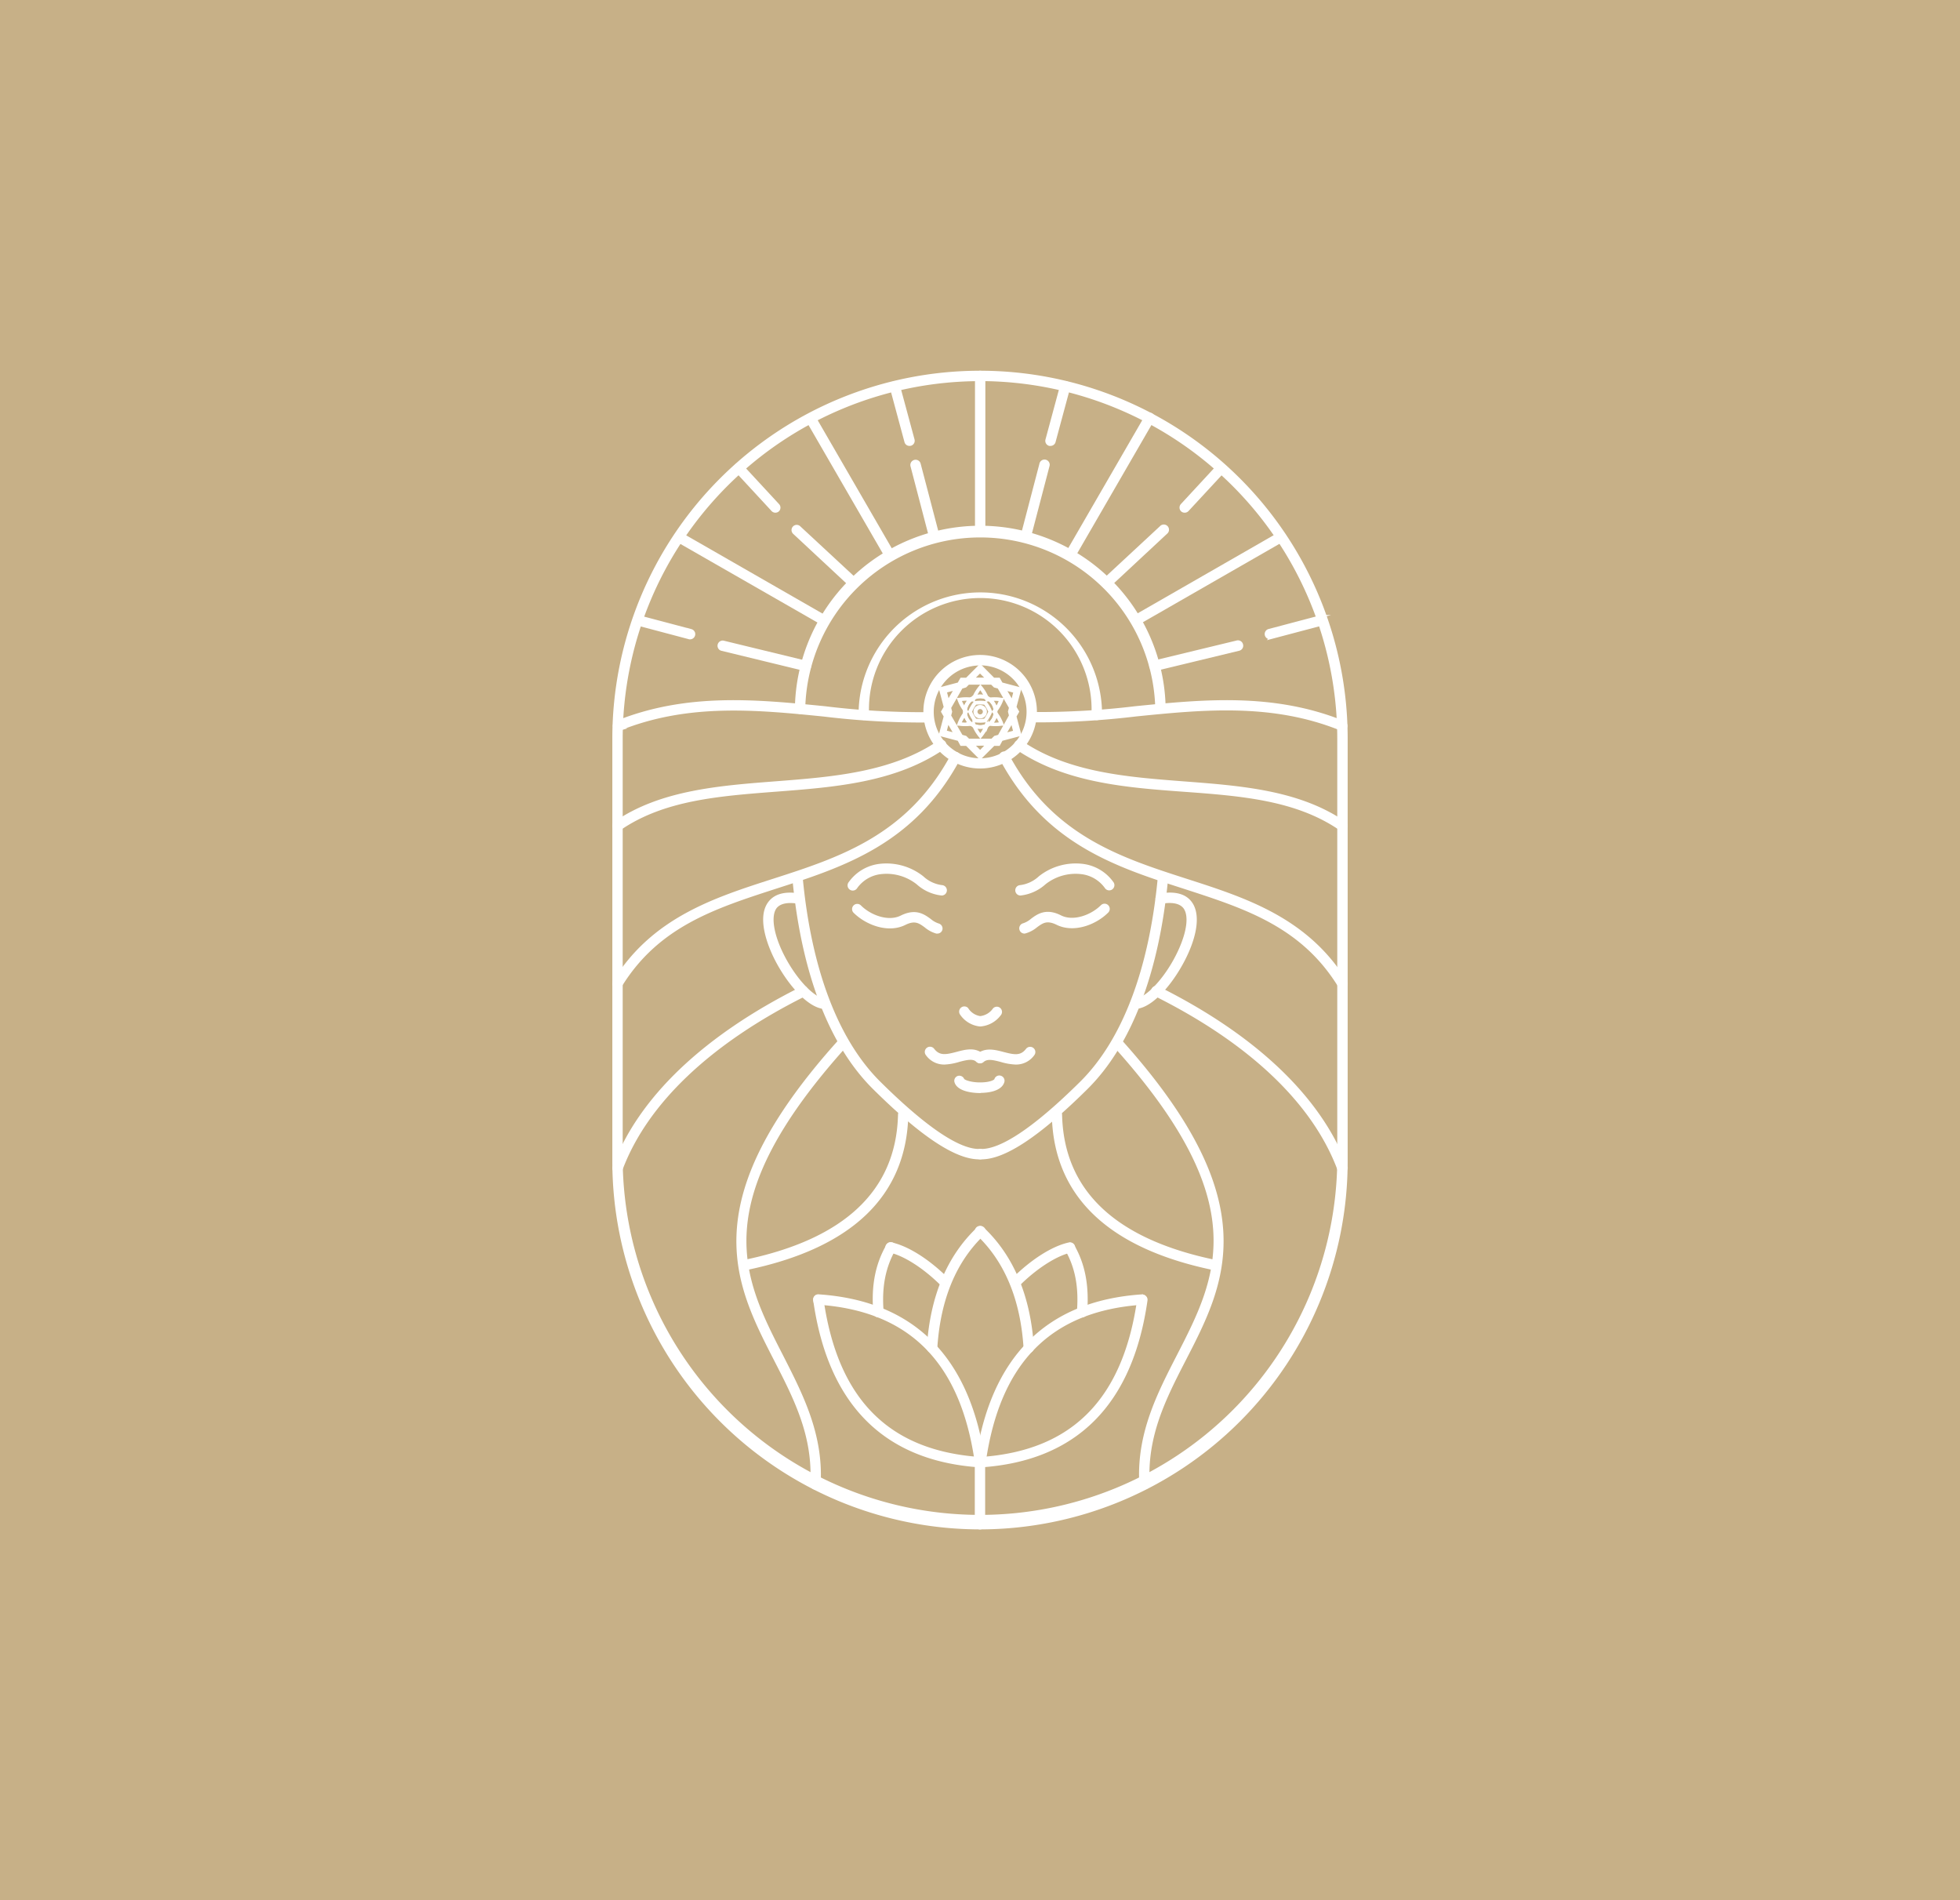 <svg xmlns="http://www.w3.org/2000/svg" id="Layer_1" data-name="Layer 1" viewBox="0 0 399.5 387.23"><defs><style>.cls-1{fill:#c7b087;}.cls-2{fill:#fff;stroke:#fff;stroke-miterlimit:10;stroke-width:0.5px;}</style></defs><rect class="cls-1" width="399.5" height="387.23"></rect><path class="cls-2" d="M950.14,373.25a74.77,74.77,0,0,1-74.69-74.69V212.32a74.69,74.69,0,1,1,149.38,0v86.24A74.78,74.78,0,0,1,950.14,373.25Zm0-234a73.16,73.16,0,0,0-73.08,73.08v86.24a73.08,73.08,0,0,0,146.15,0V212.32A73.16,73.16,0,0,0,950.14,139.24Z" transform="translate(-750.39 -61.83)"></path><path class="cls-2" d="M916.6,365.15h-.05a.81.81,0,0,1-.76-.86c.6-9.77-3.29-17.36-7.42-25.39-8.1-15.78-16.49-32.11,13.15-65a.81.81,0,0,1,1.14-.06.82.82,0,0,1,.06,1.14c-28.89,32.11-21.13,47.23-12.91,63.24,4,7.87,8.22,16,7.59,26.22A.8.8,0,0,1,916.6,365.15Z" transform="translate(-750.39 -61.83)"></path><path class="cls-2" d="M902.08,320.47a.81.81,0,0,1-.16-1.6c20.71-4.22,31.4-14.28,31.76-29.9a.81.81,0,0,1,.81-.79h0a.81.81,0,0,1,.79.83c-.38,16.47-11.5,27.05-33,31.44Z" transform="translate(-750.39 -61.83)"></path><path class="cls-2" d="M876.26,300.69a.71.71,0,0,1-.28-.06.79.79,0,0,1-.47-1c5.23-14,18.46-26.6,38.25-36.48a.8.8,0,1,1,.72,1.44c-19.42,9.7-32.37,22-37.46,35.6A.81.81,0,0,1,876.26,300.69Z" transform="translate(-750.39 -61.83)"></path><path class="cls-2" d="M876.25,263.08a.81.81,0,0,1-.42-.12.8.8,0,0,1-.26-1.11c7.92-12.8,20.4-16.82,32.47-20.7,13.51-4.35,27.48-8.85,36.39-25.43a.81.81,0,0,1,1.09-.33.8.8,0,0,1,.33,1.09c-9.21,17.16-23.5,21.76-37.32,26.21-12.33,4-24,7.71-31.59,20A.82.82,0,0,1,876.25,263.08Z" transform="translate(-750.39 -61.83)"></path><path class="cls-2" d="M918.51,267.2h0c-3.44-.11-7.85-5.48-10.26-10.48-1.09-2.27-3.37-7.86-1.06-10.93,1.18-1.57,3.26-2.12,6.18-1.63a.82.82,0,0,1,.67.93.8.8,0,0,1-.93.66c-2.28-.38-3.84,0-4.63,1-1.21,1.62-.74,5.16,1.22,9.26,2.51,5.2,6.48,9.49,8.86,9.57a.81.81,0,0,1,0,1.61Z" transform="translate(-750.39 -61.83)"></path><path class="cls-2" d="M949.94,297.84c-4.73,0-11.75-4.66-21.43-14.25-8.9-8.81-14.56-23.61-16.37-42.81a.81.81,0,0,1,1.61-.15c1.77,18.81,7.27,33.27,15.9,41.82,9.4,9.31,16.31,13.95,20.51,13.77a.83.83,0,0,1,.84.78.82.82,0,0,1-.78.84Z" transform="translate(-750.39 -61.83)"></path><path class="cls-2" d="M950.14,373.25a.81.81,0,0,1-.81-.81V356.65a.81.81,0,1,1,1.61,0v15.79A.8.8,0,0,1,950.14,373.25Z" transform="translate(-750.39 -61.83)"></path><path class="cls-2" d="M950.14,360.61h-.06c-19.37-1.31-30.7-12.7-33.69-33.84a.81.81,0,0,1,1.6-.23c2.9,20.57,13.44,31.19,32.2,32.46a.81.81,0,0,1-.05,1.61Z" transform="translate(-750.39 -61.83)"></path><path class="cls-2" d="M950.13,360.61a.8.8,0,0,1-.79-.69c-2.9-20.57-13.44-31.19-32.2-32.46a.8.8,0,0,1-.75-.86.78.78,0,0,1,.86-.75c19.37,1.31,30.7,12.7,33.69,33.84a.81.81,0,0,1-.69.91Z" transform="translate(-750.39 -61.83)"></path><path class="cls-2" d="M929.44,330.05a.8.8,0,0,1-.8-.74c-.44-5.42.39-9.74,2.6-13.61a.81.81,0,1,1,1.4.8c-2,3.58-2.81,7.6-2.39,12.68a.82.82,0,0,1-.74.87Z" transform="translate(-750.39 -61.83)"></path><path class="cls-2" d="M943.05,324a.81.81,0,0,1-.57-.24c-3.6-3.62-7.72-6.27-10.75-6.93a.8.8,0,1,1,.34-1.57c3.37.73,7.69,3.48,11.55,7.36a.81.81,0,0,1-.57,1.38Z" transform="translate(-750.39 -61.83)"></path><path class="cls-2" d="M940.31,337.29h0a.8.8,0,0,1-.76-.85c.66-10.35,4.07-18.52,10.14-24.26a.8.8,0,0,1,1.14,0,.82.82,0,0,1,0,1.14c-5.77,5.46-9,13.26-9.64,23.19A.8.8,0,0,1,940.31,337.29Z" transform="translate(-750.39 -61.83)"></path><path class="cls-2" d="M950.24,360.61a.81.81,0,0,1,0-1.61c18.77-1.27,29.3-11.89,32.2-32.46a.81.81,0,0,1,1.6.23c-3,21.14-14.32,32.53-33.69,33.84Z" transform="translate(-750.39 -61.83)"></path><path class="cls-2" d="M950.25,360.61h-.12a.8.8,0,0,1-.68-.91c3-21.14,14.31-32.53,33.68-33.84a.81.81,0,0,1,.11,1.61c-18.76,1.27-29.29,11.89-32.19,32.46A.81.81,0,0,1,950.25,360.61Z" transform="translate(-750.39 -61.83)"></path><path class="cls-2" d="M970.94,330.05h-.07a.81.81,0,0,1-.73-.87c.41-5.08-.36-9.1-2.4-12.68a.81.81,0,0,1,1.4-.8c2.22,3.87,3,8.19,2.6,13.61A.8.8,0,0,1,970.94,330.05Z" transform="translate(-750.39 -61.83)"></path><path class="cls-2" d="M957.33,324a.83.83,0,0,1-.57-.23.8.8,0,0,1,0-1.14c3.87-3.89,8.19-6.64,11.55-7.36a.8.8,0,1,1,.34,1.57c-3,.66-7.15,3.31-10.75,6.93A.83.83,0,0,1,957.33,324Z" transform="translate(-750.39 -61.83)"></path><path class="cls-2" d="M960.07,337.29a.8.8,0,0,1-.8-.75c-.63-9.93-3.87-17.73-9.63-23.19a.81.81,0,1,1,1.11-1.17c6.07,5.74,9.47,13.91,10.13,24.26a.8.8,0,0,1-.76.85Z" transform="translate(-750.39 -61.83)"></path><path class="cls-2" d="M876.25,230.93a.81.81,0,0,1-.45-1.47c9.25-6.35,21.17-7.27,32.69-8.16s23.71-1.82,33.22-8.29a.81.81,0,1,1,.91,1.33c-9.87,6.72-22.14,7.66-34,8.57s-23,1.77-31.9,7.88A.86.86,0,0,1,876.25,230.93Z" transform="translate(-750.39 -61.83)"></path><path class="cls-2" d="M876.3,210.53A.81.81,0,0,1,876,209c14.38-5.82,28.69-4.38,42.52-3a163.11,163.11,0,0,0,20.88,1.21.82.82,0,0,1,.83.78.81.81,0,0,1-.78.83,167.62,167.62,0,0,1-21.09-1.21c-13.64-1.37-27.74-2.78-41.75,2.89A.8.8,0,0,1,876.3,210.53Z" transform="translate(-750.39 -61.83)"></path><path class="cls-2" d="M891.06,191.85a.76.76,0,0,1-.21,0L880.11,189a.81.81,0,0,1,.41-1.56l10.74,2.84a.81.81,0,0,1-.2,1.59Z" transform="translate(-750.39 -61.83)"></path><path class="cls-2" d="M914.64,198.33l-.19,0-17-4.13a.81.81,0,0,1,.38-1.57l17,4.13a.81.81,0,0,1-.19,1.6Z" transform="translate(-750.39 -61.83)"></path><path class="cls-2" d="M918.26,189a.76.76,0,0,1-.4-.11L888.39,172a.82.82,0,0,1-.3-1.11.8.8,0,0,1,1.1-.29l29.48,16.92a.81.81,0,0,1,.29,1.11A.79.79,0,0,1,918.26,189Z" transform="translate(-750.39 -61.83)"></path><path class="cls-2" d="M950.17,218.19a11.32,11.32,0,1,1,11.32-11.32A11.34,11.34,0,0,1,950.17,218.19Zm0-21a9.71,9.71,0,1,0,9.71,9.7A9.71,9.71,0,0,0,950.17,197.17Z" transform="translate(-750.39 -61.83)"></path><path class="cls-2" d="M973.9,208.33h0a.8.8,0,0,1-.77-.84l0-.28v-.34a22.94,22.94,0,1,0-45.87,0v.61a.8.8,0,0,1-.78.83.84.84,0,0,1-.83-.78c0-.22,0-.44,0-.66a24.56,24.56,0,0,1,49.11,0c0,.27,0,.33,0,.45l0,.24A.8.8,0,0,1,973.9,208.33Z" transform="translate(-750.39 -61.83)"></path><path class="cls-2" d="M913.45,207.07h0a.8.8,0,0,1-.79-.82,37.54,37.54,0,0,1,75.07-.19.81.81,0,0,1-.79.83.83.83,0,0,1-.83-.79,35.93,35.93,0,0,0-71.84.18A.79.79,0,0,1,913.45,207.07Z" transform="translate(-750.39 -61.83)"></path><path class="cls-2" d="M908.43,166.06a.8.8,0,0,1-.59-.26l-7.4-8a.8.8,0,0,1,0-1.14.81.81,0,0,1,1.14.05l7.4,8a.8.8,0,0,1,0,1.14A.79.79,0,0,1,908.43,166.06Z" transform="translate(-750.39 -61.83)"></path><path class="cls-2" d="M924.41,181.49a.8.8,0,0,1-.55-.22l-11.65-10.85a.81.81,0,0,1,0-1.14.8.8,0,0,1,1.14,0L925,180.09a.8.8,0,0,1,0,1.14A.79.79,0,0,1,924.41,181.49Z" transform="translate(-750.39 -61.83)"></path><path class="cls-2" d="M931.8,175.86a.8.8,0,0,1-.7-.4l-16.2-28a.81.81,0,0,1,1.4-.8l16.2,28a.81.81,0,0,1-.29,1.1A.77.77,0,0,1,931.8,175.86Z" transform="translate(-750.39 -61.83)"></path><path class="cls-2" d="M935.76,152.45a.79.79,0,0,1-.77-.59l-3-11.13a.81.81,0,0,1,1.56-.42l3,11.12a.81.81,0,0,1-.56,1Z" transform="translate(-750.39 -61.83)"></path><path class="cls-2" d="M940.85,172.14a.82.82,0,0,1-.78-.61l-3.85-14.73a.82.82,0,0,1,.58-1,.81.81,0,0,1,1,.58l3.86,14.73a.81.81,0,0,1-.58,1Z" transform="translate(-750.39 -61.83)"></path><path class="cls-2" d="M950.17,170.94a.8.8,0,0,1-.8-.8l0-31.7a.81.81,0,0,1,.81-.81h0a.8.8,0,0,1,.8.8l0,31.7a.8.8,0,0,1-.8.81Z" transform="translate(-750.39 -61.83)"></path><path class="cls-2" d="M983.67,365.15a.81.81,0,0,1-.8-.76c-.63-10.22,3.55-18.35,7.59-26.22,8.22-16,16-31.13-12.91-63.24a.82.82,0,0,1,.06-1.14.81.81,0,0,1,1.14.06c29.64,32.94,21.26,49.27,13.15,65-4.12,8-8,15.62-7.42,25.39a.81.81,0,0,1-.76.86Z" transform="translate(-750.39 -61.83)"></path><path class="cls-2" d="M998.19,320.47l-.16,0c-21.55-4.39-32.67-15-33-31.44a.81.81,0,0,1,.79-.83h0a.81.81,0,0,1,.8.79c.36,15.62,11,25.68,31.76,29.9a.81.81,0,0,1-.16,1.6Z" transform="translate(-750.39 -61.83)"></path><path class="cls-2" d="M1024,300.69a.81.81,0,0,1-.76-.53c-5.08-13.59-18-25.9-37.45-35.6a.81.81,0,1,1,.72-1.44c19.79,9.88,33,22.49,38.24,36.48a.79.79,0,0,1-.47,1A.71.71,0,0,1,1024,300.69Z" transform="translate(-750.39 -61.83)"></path><path class="cls-2" d="M1024,263.08a.83.83,0,0,1-.69-.38c-7.61-12.3-19.26-16-31.59-20-13.82-4.45-28.11-9.05-37.32-26.21a.81.81,0,1,1,1.42-.76c8.91,16.58,22.88,21.08,36.39,25.43,12.07,3.88,24.55,7.9,32.48,20.7a.82.82,0,0,1-.26,1.11A.85.85,0,0,1,1024,263.08Z" transform="translate(-750.39 -61.83)"></path><path class="cls-2" d="M981.84,267.2a.81.81,0,0,1-.05-1.62c2.46-.14,6.59-4.72,9-10,1.83-4,2.2-7.28,1-8.84-.8-1-2.35-1.37-4.61-1a.81.81,0,1,1-.27-1.59c2.9-.48,5,.05,6.16,1.6,1.59,2.08,1.29,5.9-.82,10.49-2.37,5.15-6.81,10.74-10.38,10.95Z" transform="translate(-750.39 -61.83)"></path><path class="cls-2" d="M1024,230.93a.86.86,0,0,1-.46-.14c-8.9-6.11-20.06-7-31.88-7.86s-24.11-1.84-34-8.56a.81.81,0,0,1-.21-1.12.8.8,0,0,1,1.12-.21c9.51,6.47,21.55,7.39,33.2,8.28s23.41,1.79,32.67,8.14a.81.81,0,0,1-.46,1.47Z" transform="translate(-750.39 -61.83)"></path><path class="cls-2" d="M1024,210.53a.8.8,0,0,1-.3-.06c-14-5.67-28.11-4.26-41.75-2.89a167.51,167.51,0,0,1-21.09,1.21.81.81,0,0,1-.78-.83.82.82,0,0,1,.83-.78A164.84,164.84,0,0,0,981.76,206c13.84-1.38,28.14-2.82,42.52,3a.81.81,0,0,1-.31,1.56Z" transform="translate(-750.39 -61.83)"></path><path class="cls-2" d="M1009.22,191.85a.81.81,0,0,1-.21-1.59l10.74-2.84a.81.81,0,0,1,.41,1.56l-10.74,2.84A.64.64,0,0,1,1009.22,191.85Z" transform="translate(-750.39 -61.83)"></path><path class="cls-2" d="M985.7,198.31a.81.81,0,0,1-.19-1.6l17-4.11a.81.81,0,0,1,1,.6.8.8,0,0,1-.6,1l-17,4.11A.63.63,0,0,1,985.7,198.31Z" transform="translate(-750.39 -61.83)"></path><path class="cls-2" d="M982,189a.8.8,0,0,1-.7-.4.82.82,0,0,1,.3-1.11l29.47-16.92a.8.8,0,0,1,1.1.29.82.82,0,0,1-.3,1.11l-29.47,16.92A.76.76,0,0,1,982,189Z" transform="translate(-750.39 -61.83)"></path><path class="cls-2" d="M991.84,166.06a.79.79,0,0,1-.55-.22.82.82,0,0,1,0-1.14l7.4-8a.81.81,0,0,1,1.19,1.09l-7.41,8A.8.8,0,0,1,991.84,166.06Z" transform="translate(-750.39 -61.83)"></path><path class="cls-2" d="M975.86,181.49a.81.81,0,0,1-.55-1.4L987,169.24a.81.81,0,1,1,1.1,1.18l-11.65,10.85A.8.8,0,0,1,975.86,181.49Z" transform="translate(-750.39 -61.83)"></path><path class="cls-2" d="M968.47,175.86a.71.71,0,0,1-.4-.11.8.8,0,0,1-.3-1.1l16.2-28a.81.81,0,1,1,1.4.8l-16.2,28A.8.8,0,0,1,968.47,175.86Z" transform="translate(-750.39 -61.83)"></path><path class="cls-2" d="M964.51,152.45l-.22,0a.81.81,0,0,1-.56-1l3-11.12a.82.82,0,0,1,1-.57.8.8,0,0,1,.56,1l-3,11.13A.81.81,0,0,1,964.51,152.45Z" transform="translate(-750.39 -61.83)"></path><path class="cls-2" d="M959.42,172.14l-.21,0a.8.8,0,0,1-.57-1l3.85-14.73a.81.81,0,1,1,1.56.41l-3.85,14.73A.81.81,0,0,1,959.42,172.14Z" transform="translate(-750.39 -61.83)"></path><path class="cls-2" d="M950.44,297.84h-.28a.82.82,0,0,1-.78-.84.83.83,0,0,1,.84-.78c4.17.17,11.11-4.46,20.51-13.77,8.63-8.55,14.13-23,15.9-41.82a.81.81,0,1,1,1.61.15c-1.81,19.2-7.47,34-16.37,42.81C962.19,293.18,955.17,297.84,950.44,297.84Z" transform="translate(-750.39 -61.83)"></path><path class="cls-2" d="M942.35,244.07h-.05a8.76,8.76,0,0,1-4.89-2.21,10.15,10.15,0,0,0-7.5-2.14,7.14,7.14,0,0,0-5,2.94.81.81,0,1,1-1.3-.95,8.76,8.76,0,0,1,6.09-3.59,11.87,11.87,0,0,1,8.72,2.48,7.06,7.06,0,0,0,4,1.86.81.81,0,0,1,0,1.61Z" transform="translate(-750.39 -61.83)"></path><path class="cls-2" d="M941.45,251.83a.65.65,0,0,1-.19,0,6.11,6.11,0,0,1-2.22-1.2c-1.2-.88-2.15-1.57-4.22-.54-3.4,1.7-7.83,0-10.27-2.43a.81.81,0,0,1,0-1.14.8.8,0,0,1,1.14,0c2.07,2.07,5.78,3.43,8.4,2.12,2.95-1.47,4.58-.27,5.89.69a5,5,0,0,0,1.65.93.82.82,0,0,1,.6,1A.8.8,0,0,1,941.45,251.83Z" transform="translate(-750.39 -61.83)"></path><path class="cls-2" d="M950.22,270.76h-.09a5.32,5.32,0,0,1-3.87-2.35.81.81,0,0,1,1.26-1,3.79,3.79,0,0,0,2.65,1.74,3.91,3.91,0,0,0,2.8-1.64.8.8,0,0,1,1.14-.07.81.81,0,0,1,.06,1.14A5.46,5.46,0,0,1,950.22,270.76Z" transform="translate(-750.39 -61.83)"></path><path class="cls-2" d="M942.91,278.52a4.29,4.29,0,0,1-3.6-1.82.81.81,0,1,1,1.28-1c1.22,1.59,2.63,1.31,4.84.73,1.73-.46,3.69-1,5.26.42a.81.81,0,0,1-1.07,1.21c-.86-.77-2-.54-3.78-.07A11.67,11.67,0,0,1,942.91,278.52Z" transform="translate(-750.39 -61.83)"></path><path class="cls-2" d="M957.4,278.52a11.67,11.67,0,0,1-2.93-.51c-1.78-.47-2.92-.7-3.78.07a.82.82,0,0,1-1.14-.07.81.81,0,0,1,.07-1.14c1.57-1.39,3.53-.87,5.26-.42,2.21.58,3.62.86,4.84-.73a.81.81,0,0,1,1.28,1A4.29,4.29,0,0,1,957.4,278.52Z" transform="translate(-750.39 -61.83)"></path><path class="cls-2" d="M950.19,284.33c-2.06,0-4.54-.51-5-2a.79.79,0,0,1,.5-1,.83.83,0,0,1,1,.48c.14.35,1.8.95,4,.84,1.66-.08,2.53-.53,2.62-.82a.79.79,0,0,1,1-.54.81.81,0,0,1,.55,1c-.52,1.74-3.31,2-4.48,2Z" transform="translate(-750.39 -61.83)"></path><path class="cls-2" d="M958.3,244.07a.81.81,0,0,1,0-1.61,7.08,7.08,0,0,0,4-1.86,11.85,11.85,0,0,1,8.72-2.48,8.74,8.74,0,0,1,6.09,3.59.81.81,0,1,1-1.31.95,7.14,7.14,0,0,0-5-2.94,10.12,10.12,0,0,0-7.49,2.14,8.82,8.82,0,0,1-4.89,2.21Z" transform="translate(-750.39 -61.83)"></path><path class="cls-2" d="M959.2,251.83a.8.8,0,0,1-.78-.61.81.81,0,0,1,.59-1,4.92,4.92,0,0,0,1.65-.93c1.31-1,3-2.16,5.89-.69,2.62,1.31,6.33-.05,8.41-2.12a.8.8,0,0,1,1.14,0,.81.81,0,0,1,0,1.14c-2.44,2.45-6.87,4.13-10.27,2.43-2.07-1-3-.34-4.21.54a6.08,6.08,0,0,1-2.23,1.2A.62.62,0,0,1,959.2,251.83Z" transform="translate(-750.39 -61.83)"></path><path class="cls-2" d="M950.17,197.43l-2.76,2.76h-1.09l-.54.95-3.78,1,1,3.78-.54.94.54.94-1,3.78,3.78,1,.54,1h1.09l2.76,2.76,2.77-2.76H954l.54-1,3.78-1-1-3.78.54-.94-.54-.94,1-3.78-3.78-1-.54-.95h-1.09Zm-2.11,3.43.41-.4h3.41l.4.4Zm6.26,1.18.55.15,1.71,3-.15.54Zm2.11,6,.15.54-1.71,3-.55.15Zm-4.15,4.83-.4.4h-3.41l-.41-.4ZM946,211.7l-.55-.15-1.71-3,.15-.54Zm-2.11-6-.15-.54,1.71-3L946,202Zm3.28-4,.6-.59h4.75l.6.59.81.22,2.37,4.12-.21.81.21.81L954,211.8l-.81.22-.6.59H947.8l-.6-.59-.81-.22L944,207.68l.21-.81-.21-.81,2.37-4.12Zm1.53-1.53,1.44-1.44,1.45,1.44Zm6.51,2.09,2,.53-.52,2Zm1.44,6.68.52,2-2,.53Zm-5.06,4.59L950.17,215l-1.44-1.44Zm-6.51-2.09-2-.53.52-2Zm-1.44-6.68-.52-2,2-.53Zm2.8-4.32h.67l-.4.4h0l0,0-.55.15Zm7.4,0,.34.58-.55-.15,0,0h0l-.4-.4Zm3.7,6.41-.33.58-.15-.55,0,0,0,0,.15-.55Zm-3.7,6.41h-.66l.4-.4h0l0,0,.55-.15Zm-7.4,0-.33-.58.55.15,0,0h0l.4.4Zm-3.69-6.41.33-.58.15.55,0,0,0,0-.15.55Zm7.39-8.5-1.81,1.82-.27.27-.4.4-.27.27-.35.35-.49.13-.36.1-.55.15-.37.1-2.48.66.66,2.49.1.36.15.55.1.37.13.48-.13.48-.1.37-.15.55-.1.36-.66,2.49,2.48.66.37.1.55.15.36.1.49.13.35.35.27.27.4.4.27.27,1.81,1.82,1.82-1.82.27-.27.4-.4.27-.27.35-.35.49-.13.36-.1.55-.15.37-.1,2.48-.66-.66-2.49-.1-.36-.15-.55-.1-.37-.13-.48.13-.48.1-.37.15-.55.1-.36.66-2.49-2.48-.66-.37-.1-.55-.15-.36-.1-.49-.13-.35-.35-.27-.27-.4-.4-.27-.27Zm-3.31,2.75.26-.26.4-.4.27-.27,2.38-2.38,2.39,2.38.27.27.4.4.26.26.36.1.55.15.36.09,3.26.88-.87,3.26-.1.36-.14.55-.1.36.1.36.14.55.1.36.87,3.26-3.26.87-.36.1-.55.15-.36.1-.26.26-.4.4-.27.27-2.39,2.38-2.38-2.38-.27-.27-.4-.4-.26-.26-.36-.1-.55-.15-.36-.1-3.26-.87.87-3.26.1-.36.14-.55.1-.36-.1-.36-.14-.55-.1-.36-.87-3.26,3.26-.88.36-.09.55-.15Z" transform="translate(-750.39 -61.83)"></path><path class="cls-2" d="M950.17,202.11a8.42,8.42,0,0,0-1,1.66,3.36,3.36,0,0,1,2.05,0,8,8,0,0,0-1-1.66m4.12,2.38a8,8,0,0,0-1.95-.06,3,3,0,0,1,.66.81,3.09,3.09,0,0,1,.37,1A8.1,8.1,0,0,0,954.29,204.49Zm0,4.76a8.1,8.1,0,0,0-.92-1.72,3.09,3.09,0,0,1-.37,1,3,3,0,0,1-.66.81A9.09,9.09,0,0,0,954.29,209.25Zm-4.12,2.38a8,8,0,0,0,1-1.66,3.36,3.36,0,0,1-2.05,0A8.42,8.42,0,0,0,950.17,211.63Zm-4.11-2.38a9.09,9.09,0,0,0,2,.06,2.87,2.87,0,0,1-.66-.81,3.09,3.09,0,0,1-.37-1A8.1,8.1,0,0,0,946.06,209.25Zm0-4.76a8.1,8.1,0,0,0,.92,1.72,3.09,3.09,0,0,1,.37-1,2.87,2.87,0,0,1,.66-.81A8,8,0,0,0,946.06,204.49Zm4.11-.62a2.89,2.89,0,0,0-1.22.27l-.28.12-.25.18a2.87,2.87,0,0,0-.84.93,3,3,0,0,0-.38,1.19l0,.31,0,.31a3,3,0,0,0,.38,1.19,2.87,2.87,0,0,0,.84.93l.25.18.28.12a2.91,2.91,0,0,0,2.45,0l.28-.12.25-.18a2.87,2.87,0,0,0,.84-.93,3,3,0,0,0,.38-1.19l0-.31,0-.31a3,3,0,0,0-.38-1.19,2.87,2.87,0,0,0-.84-.93l-.25-.18-.28-.12A2.9,2.9,0,0,0,950.17,203.87Zm-1.51.37.11-.28a8.57,8.57,0,0,1,1.3-2.14l.1-.13.11.13a8.57,8.57,0,0,1,1.3,2.14l.11.28.3,0a8.46,8.46,0,0,1,2.51.05l.16,0-.06.15a8.4,8.4,0,0,1-1.21,2.2l-.18.24.18.24a8.4,8.4,0,0,1,1.21,2.2l.06.15-.16,0a8.81,8.81,0,0,1-2.51,0l-.3,0-.11.28a8.57,8.57,0,0,1-1.3,2.14l-.11.13-.1-.13a8.57,8.57,0,0,1-1.3-2.14l-.11-.28-.3,0a8.81,8.81,0,0,1-2.51,0l-.16,0,.06-.15a8.12,8.12,0,0,1,1.21-2.2l.18-.24-.18-.24a8.12,8.12,0,0,1-1.21-2.2l-.06-.15.16,0a8.46,8.46,0,0,1,2.51-.05Z" transform="translate(-750.39 -61.83)"></path><path class="cls-2" d="M948.54,204l.3-.15.31-.14-.13.32a4.68,4.68,0,0,0-.18.48l-.52-.08-.33-.05.27-.19.28-.19m3.27,0,.28.19.27.19-.33.05-.52.08a4.68,4.68,0,0,0-.18-.48l-.13-.32.31.14Zm1.63,2.83c0,.11,0,.22,0,.33l0,.34-.21-.27-.33-.4.33-.4.21-.27,0,.33C953.43,206.65,953.44,206.76,953.44,206.87Zm-1.63,2.82-.3.16-.31.14.13-.32a4.68,4.68,0,0,0,.18-.48l.52.08.33,0-.27.19A2.2,2.2,0,0,1,951.81,209.69Zm-3.27,0a2.2,2.2,0,0,1-.28-.18l-.27-.19.33,0,.52-.08a4.68,4.68,0,0,0,.18.48l.13.32-.31-.14Zm-1.63-2.82c0-.11,0-.22,0-.34l0-.33.21.27.33.4-.33.4-.21.27,0-.34C946.92,207.09,946.91,207,946.91,206.87Z" transform="translate(-750.39 -61.83)"></path><path class="cls-2" d="M948.66,204.25l.11-.29,0-.05.05,0a3.32,3.32,0,0,1,2.67,0l0,0,0,.05.11.29.3-.05h0l.05,0a3.27,3.27,0,0,1,1.33,2.3v.06l0,0-.19.24.19.24,0,0v0a3.31,3.31,0,0,1-.42,1.3,3.26,3.26,0,0,1-.91,1l-.05,0h0l-.3,0-.11.29,0,.05,0,0a3.32,3.32,0,0,1-2.67,0l-.05,0,0-.05-.11-.29-.3,0h-.05l0,0a3.26,3.26,0,0,1-.91-1,3.31,3.31,0,0,1-.42-1.3v0l0,0,.19-.24-.19-.24,0,0v-.06a3.27,3.27,0,0,1,1.33-2.3l0,0h.05l.3.05m1.51-.38a3.14,3.14,0,0,0-1.17.24c-.06.15-.11.3-.16.44l-.46-.07a2.84,2.84,0,0,0-.8.89,3.07,3.07,0,0,0-.38,1.14l.3.36-.3.36a3.07,3.07,0,0,0,.38,1.14,2.84,2.84,0,0,0,.8.89l.46-.07c0,.14.1.29.16.43a2.89,2.89,0,0,0,2.35,0c.06-.14.11-.29.16-.43l.46.07a2.84,2.84,0,0,0,.8-.89,3.07,3.07,0,0,0,.38-1.14l-.3-.36.3-.36a3.07,3.07,0,0,0-.38-1.14,2.84,2.84,0,0,0-.8-.89l-.46.07c0-.14-.1-.29-.16-.44A3.15,3.15,0,0,0,950.17,203.87Z" transform="translate(-750.39 -61.83)"></path><path class="cls-2" d="M950.17,205.75a1.09,1.09,0,0,0-.56.15,1.08,1.08,0,0,0-.41.41,1.12,1.12,0,0,0-.15.56,1.15,1.15,0,0,0,.15.56,1.08,1.08,0,0,0,.41.41,1.14,1.14,0,0,0,1.13,0,1.08,1.08,0,0,0,.41-.41,1.15,1.15,0,0,0,.15-.56,1.12,1.12,0,0,0-.15-.56,1.08,1.08,0,0,0-.41-.41,1.1,1.1,0,0,0-.57-.15m-.39.43a.73.73,0,0,1,.39-.1.74.74,0,0,1,.4.1.81.81,0,0,1,.29.29.73.73,0,0,1,.11.4.76.76,0,0,1-.11.4.81.81,0,0,1-.29.29.74.74,0,0,1-.4.1.73.73,0,0,1-.39-.1.81.81,0,0,1-.29-.29.76.76,0,0,1-.11-.4.73.73,0,0,1,.11-.4A.81.81,0,0,1,949.78,206.18Z" transform="translate(-750.39 -61.83)"></path><path class="cls-2" d="M951.9,205.88a8.23,8.23,0,0,0-.62-.92,7.67,7.67,0,0,0-2.21,0,7.81,7.81,0,0,0-1.1,1.91,7.81,7.81,0,0,0,1.1,1.91,7.67,7.67,0,0,0,2.21,0,7.81,7.81,0,0,0,1.1-1.91,8.23,8.23,0,0,0-.48-1m-.24,1.85a5.83,5.83,0,0,1-.53.8,7.63,7.63,0,0,1-1.91,0,7,7,0,0,1-.54-.8,8.55,8.55,0,0,1-.42-.86,8.55,8.55,0,0,1,.42-.86,7,7,0,0,1,.54-.8,7.63,7.63,0,0,1,1.91,0,5.83,5.83,0,0,1,.53.8,6.9,6.9,0,0,1,.43.86A6.9,6.9,0,0,1,951.66,207.73Z" transform="translate(-750.39 -61.83)"></path></svg>